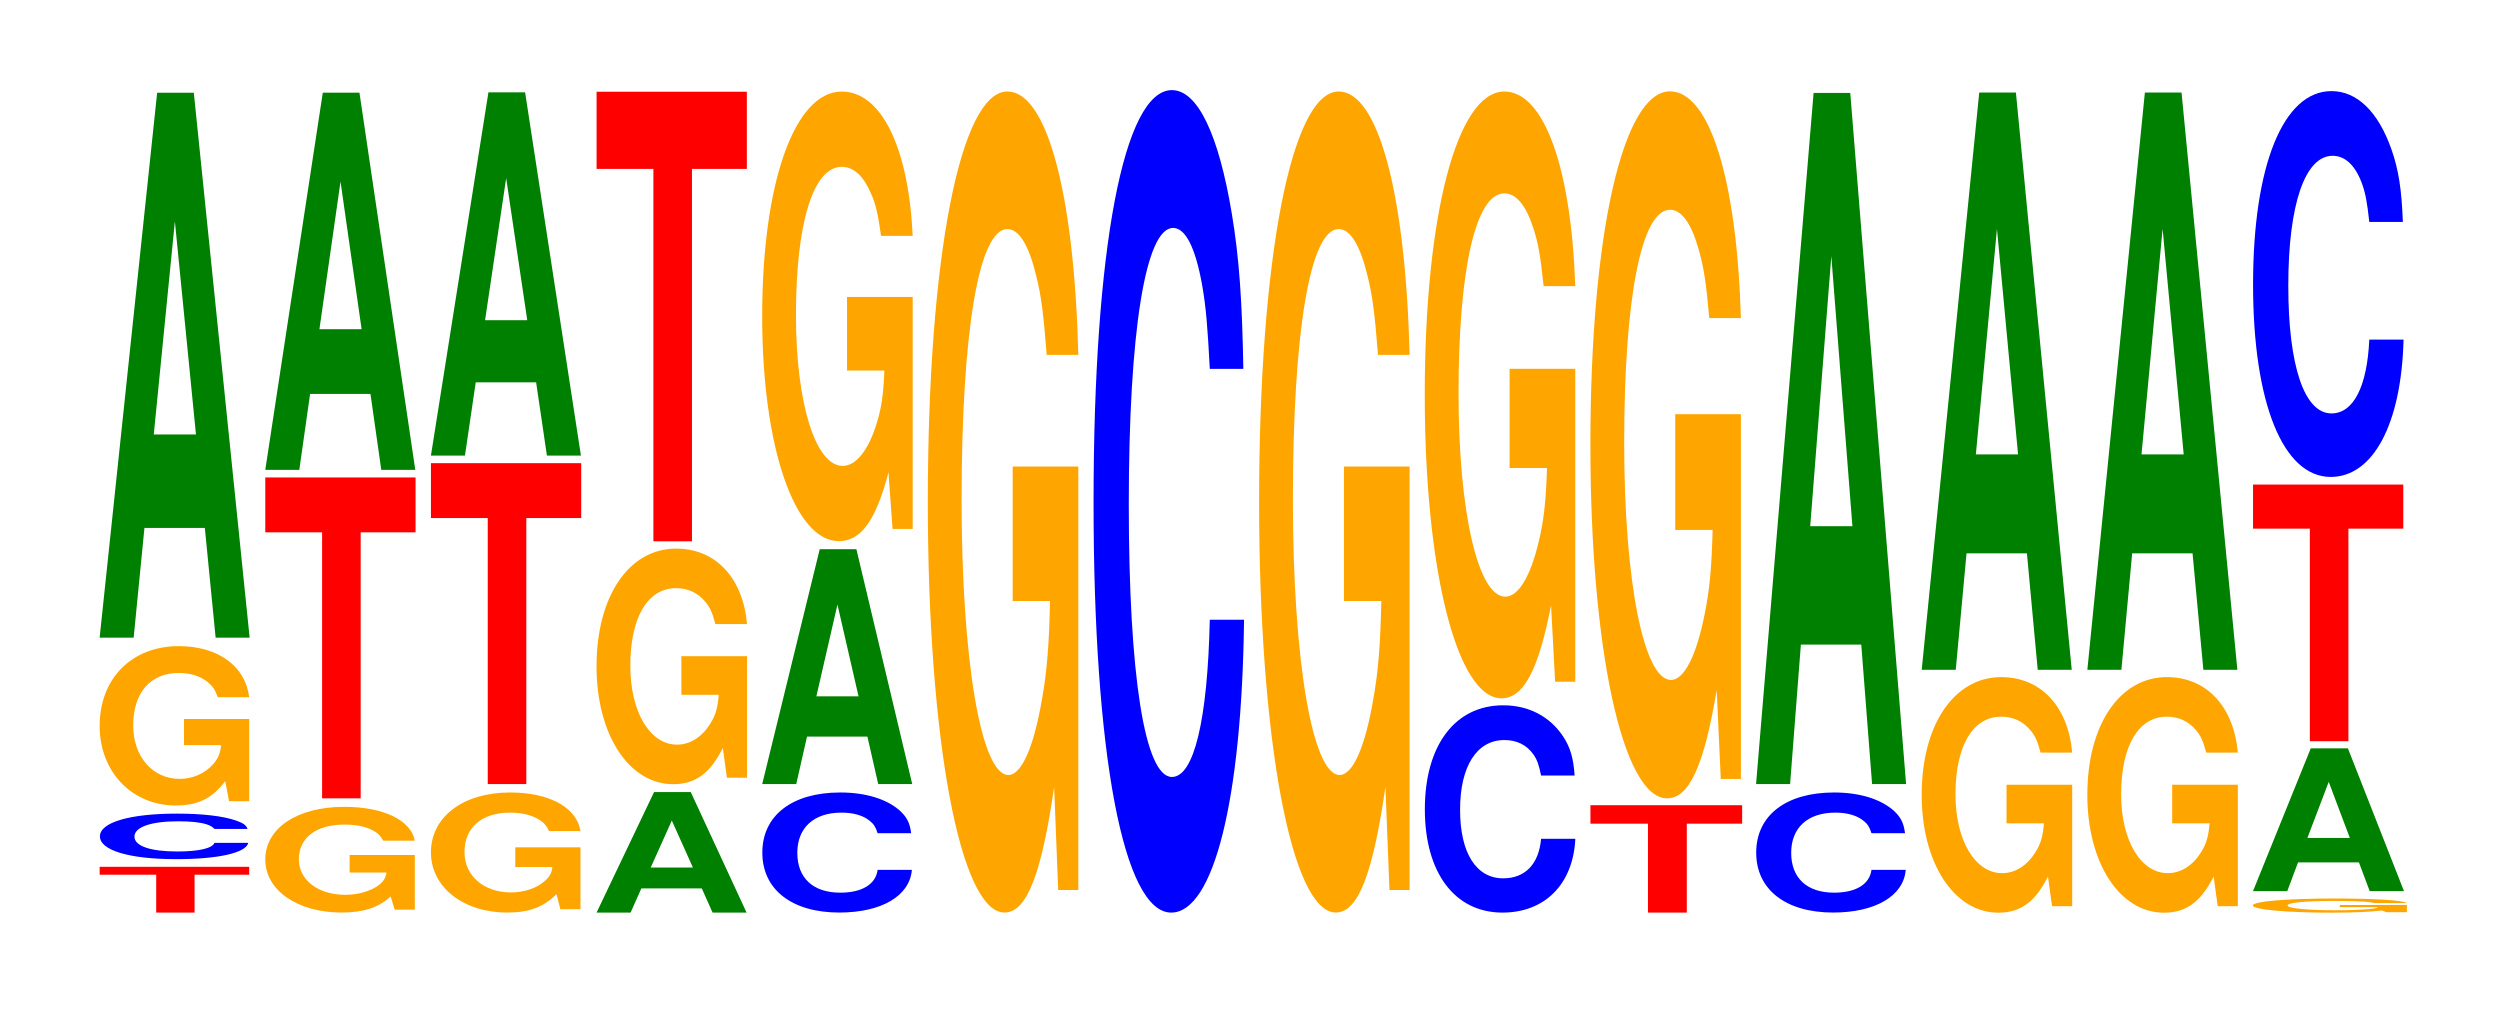 <?xml version="1.0" encoding="UTF-8"?>
<svg xmlns="http://www.w3.org/2000/svg" xmlns:xlink="http://www.w3.org/1999/xlink" width="163pt" height="66pt" viewBox="0 0 163 66" version="1.1">
<defs>
<g>
<symbol overflow="visible" id="glyph0-0">
<path style="stroke:none;" d="M 6.422 -2.469 L 9.984 -2.469 L 9.984 -2.984 L 0.234 -2.984 L 0.234 -2.469 L 3.922 -2.469 L 3.922 0 L 6.422 0 Z M 6.422 -2.469 "/>
</symbol>
<symbol overflow="visible" id="glyph1-0">
<path style="stroke:none;" d="M 10.297 -1.875 C 10.219 -2.109 10.016 -2.266 9.547 -2.422 C 8.703 -2.719 7.344 -2.875 5.703 -2.875 C 2.594 -2.875 0.672 -2.297 0.672 -1.391 C 0.672 -0.484 2.578 0.094 5.641 0.094 C 8.375 0.094 10.203 -0.312 10.344 -0.969 L 8.141 -0.969 C 8 -0.609 7.109 -0.406 5.703 -0.406 C 3.953 -0.406 2.922 -0.766 2.922 -1.375 C 2.922 -2 4 -2.375 5.781 -2.375 C 6.562 -2.375 7.219 -2.312 7.641 -2.172 C 7.875 -2.094 8 -2.016 8.141 -1.875 Z M 10.297 -1.875 "/>
</symbol>
<symbol overflow="visible" id="glyph2-0">
<path style="stroke:none;" d="M 10.359 -5.328 L 6.109 -5.328 L 6.109 -3.625 L 8.531 -3.625 C 8.469 -3.078 8.328 -2.734 8 -2.375 C 7.484 -1.781 6.672 -1.422 5.828 -1.422 C 4.062 -1.422 2.797 -2.875 2.797 -4.906 C 2.797 -7.047 3.922 -8.328 5.766 -8.328 C 6.531 -8.328 7.172 -8.125 7.656 -7.734 C 7.953 -7.484 8.125 -7.266 8.312 -6.75 L 10.359 -6.75 C 10.109 -8.781 8.328 -10.078 5.766 -10.078 C 2.703 -10.078 0.609 -7.969 0.609 -4.875 C 0.609 -1.875 2.719 0.312 5.578 0.312 C 7.016 0.312 7.969 -0.156 8.797 -1.281 L 9.047 0.031 L 10.359 0.031 Z M 10.359 -5.328 "/>
</symbol>
<symbol overflow="visible" id="glyph3-0">
<path style="stroke:none;" d="M 7.234 -7.156 L 7.938 0 L 10.156 0 L 6.516 -35.531 L 4.125 -35.531 L 0.375 0 L 2.594 0 L 3.297 -7.156 Z M 6.656 -13.25 L 3.906 -13.25 L 5.281 -27.141 Z M 6.656 -13.25 "/>
</symbol>
<symbol overflow="visible" id="glyph4-0">
<path style="stroke:none;" d="M 10.359 -3.547 L 6.109 -3.547 L 6.109 -2.406 L 8.516 -2.406 C 8.453 -2.047 8.312 -1.812 8 -1.578 C 7.469 -1.188 6.672 -0.953 5.828 -0.953 C 4.062 -0.953 2.797 -1.906 2.797 -3.266 C 2.797 -4.672 3.922 -5.531 5.766 -5.531 C 6.531 -5.531 7.172 -5.406 7.641 -5.141 C 7.953 -4.969 8.109 -4.828 8.297 -4.484 L 10.359 -4.484 C 10.094 -5.828 8.312 -6.688 5.75 -6.688 C 2.688 -6.688 0.609 -5.297 0.609 -3.25 C 0.609 -1.25 2.703 0.203 5.578 0.203 C 7 0.203 7.969 -0.109 8.781 -0.844 L 9.047 0.016 L 10.359 0.016 Z M 10.359 -3.547 "/>
</symbol>
<symbol overflow="visible" id="glyph5-0">
<path style="stroke:none;" d="M 6.453 -17.344 L 10.031 -17.344 L 10.031 -20.922 L 0.234 -20.922 L 0.234 -17.344 L 3.938 -17.344 L 3.938 0 L 6.453 0 Z M 6.453 -17.344 "/>
</symbol>
<symbol overflow="visible" id="glyph6-0">
<path style="stroke:none;" d="M 7.234 -4.953 L 7.938 0 L 10.156 0 L 6.516 -24.594 L 4.125 -24.594 L 0.375 0 L 2.594 0 L 3.297 -4.953 Z M 6.656 -9.172 L 3.906 -9.172 L 5.281 -18.797 Z M 6.656 -9.172 "/>
</symbol>
<symbol overflow="visible" id="glyph7-0">
<path style="stroke:none;" d="M 10.359 -4.016 L 6.109 -4.016 L 6.109 -2.734 L 8.531 -2.734 C 8.469 -2.312 8.328 -2.062 8 -1.797 C 7.484 -1.344 6.672 -1.078 5.828 -1.078 C 4.062 -1.078 2.797 -2.156 2.797 -3.703 C 2.797 -5.312 3.922 -6.281 5.766 -6.281 C 6.531 -6.281 7.172 -6.125 7.656 -5.828 C 7.953 -5.641 8.125 -5.469 8.312 -5.078 L 10.359 -5.078 C 10.109 -6.625 8.328 -7.594 5.766 -7.594 C 2.703 -7.594 0.609 -6 0.609 -3.688 C 0.609 -1.422 2.719 0.234 5.578 0.234 C 7.016 0.234 7.969 -0.125 8.797 -0.969 L 9.047 0.016 L 10.359 0.016 Z M 10.359 -4.016 "/>
</symbol>
<symbol overflow="visible" id="glyph8-0">
<path style="stroke:none;" d="M 7.234 -4.781 L 7.938 0 L 10.156 0 L 6.516 -23.688 L 4.125 -23.688 L 0.375 0 L 2.594 0 L 3.297 -4.781 Z M 6.656 -8.828 L 3.906 -8.828 L 5.281 -18.094 Z M 6.656 -8.828 "/>
</symbol>
<symbol overflow="visible" id="glyph9-0">
<path style="stroke:none;" d="M 7.234 -1.578 L 7.938 0 L 10.156 0 L 6.516 -7.859 L 4.125 -7.859 L 0.375 0 L 2.594 0 L 3.297 -1.578 Z M 6.656 -2.938 L 3.906 -2.938 L 5.281 -6 Z M 6.656 -2.938 "/>
</symbol>
<symbol overflow="visible" id="glyph10-0">
<path style="stroke:none;" d="M 10.422 -7.875 L 6.141 -7.875 L 6.141 -5.359 L 8.578 -5.359 C 8.516 -4.547 8.375 -4.031 8.047 -3.516 C 7.516 -2.625 6.719 -2.109 5.859 -2.109 C 4.094 -2.109 2.812 -4.234 2.812 -7.25 C 2.812 -10.406 3.938 -12.312 5.797 -12.312 C 6.562 -12.312 7.203 -12.016 7.688 -11.438 C 8 -11.078 8.156 -10.734 8.359 -9.969 L 10.422 -9.969 C 10.156 -12.984 8.375 -14.891 5.797 -14.891 C 2.719 -14.891 0.609 -11.781 0.609 -7.219 C 0.609 -2.766 2.719 0.469 5.609 0.469 C 7.047 0.469 8.016 -0.234 8.844 -1.891 L 9.109 0.047 L 10.422 0.047 Z M 10.422 -7.875 "/>
</symbol>
<symbol overflow="visible" id="glyph11-0">
<path style="stroke:none;" d="M 6.453 -24.281 L 10.031 -24.281 L 10.031 -29.312 L 0.234 -29.312 L 0.234 -24.281 L 3.938 -24.281 L 3.938 0 L 6.453 0 Z M 6.453 -24.281 "/>
</symbol>
<symbol overflow="visible" id="glyph12-0">
<path style="stroke:none;" d="M 10.375 -4.938 C 10.297 -5.594 10.094 -6 9.625 -6.422 C 8.766 -7.172 7.406 -7.594 5.75 -7.594 C 2.609 -7.594 0.672 -6.094 0.672 -3.672 C 0.672 -1.266 2.594 0.234 5.688 0.234 C 8.438 0.234 10.281 -0.844 10.422 -2.547 L 8.188 -2.547 C 8.062 -1.594 7.156 -1.062 5.75 -1.062 C 3.984 -1.062 2.953 -2.016 2.953 -3.656 C 2.953 -5.297 4.031 -6.281 5.828 -6.281 C 6.609 -6.281 7.266 -6.094 7.688 -5.734 C 7.938 -5.531 8.062 -5.344 8.188 -4.938 Z M 10.375 -4.938 "/>
</symbol>
<symbol overflow="visible" id="glyph13-0">
<path style="stroke:none;" d="M 7.234 -3.094 L 7.938 0 L 10.156 0 L 6.516 -15.312 L 4.125 -15.312 L 0.375 0 L 2.594 0 L 3.297 -3.094 Z M 6.656 -5.719 L 3.906 -5.719 L 5.281 -11.703 Z M 6.656 -5.719 "/>
</symbol>
<symbol overflow="visible" id="glyph14-0">
<path style="stroke:none;" d="M 10.422 -15.047 L 6.141 -15.047 L 6.141 -10.25 L 8.578 -10.25 C 8.516 -8.672 8.375 -7.719 8.047 -6.719 C 7.516 -5.031 6.719 -4.031 5.859 -4.031 C 4.094 -4.031 2.812 -8.094 2.812 -13.859 C 2.812 -19.875 3.938 -23.531 5.797 -23.531 C 6.562 -23.531 7.203 -22.953 7.688 -21.828 C 8 -21.141 8.156 -20.5 8.359 -19.031 L 10.422 -19.031 C 10.156 -24.797 8.375 -28.438 5.797 -28.438 C 2.719 -28.438 0.609 -22.484 0.609 -13.781 C 0.609 -5.297 2.719 0.875 5.609 0.875 C 7.047 0.875 8.016 -0.453 8.844 -3.609 L 9.109 0.078 L 10.422 0.078 Z M 10.422 -15.047 "/>
</symbol>
<symbol overflow="visible" id="glyph15-0">
<path style="stroke:none;" d="M 10.422 -27.469 L 6.141 -27.469 L 6.141 -18.703 L 8.578 -18.703 C 8.516 -15.828 8.375 -14.078 8.047 -12.266 C 7.516 -9.172 6.719 -7.359 5.859 -7.359 C 4.094 -7.359 2.812 -14.781 2.812 -25.297 C 2.812 -36.297 3.938 -42.953 5.797 -42.953 C 6.562 -42.953 7.203 -41.891 7.688 -39.859 C 8 -38.609 8.156 -37.406 8.359 -34.75 L 10.422 -34.75 C 10.156 -45.266 8.375 -51.922 5.797 -51.922 C 2.719 -51.922 0.609 -41.062 0.609 -25.156 C 0.609 -9.672 2.719 1.609 5.609 1.609 C 7.047 1.609 8.016 -0.844 8.844 -6.578 L 9.109 0.141 L 10.422 0.141 Z M 10.422 -27.469 "/>
</symbol>
<symbol overflow="visible" id="glyph16-0">
<path style="stroke:none;" d="M 10.438 -33.844 C 10.359 -38.266 10.172 -41.062 9.688 -43.953 C 8.828 -49.141 7.453 -52.016 5.781 -52.016 C 2.641 -52.016 0.672 -41.703 0.672 -25.125 C 0.672 -8.703 2.625 1.609 5.734 1.609 C 8.5 1.609 10.344 -5.75 10.484 -17.484 L 8.25 -17.484 C 8.109 -10.953 7.219 -7.234 5.781 -7.234 C 4.016 -7.234 2.969 -13.828 2.969 -25 C 2.969 -36.297 4.062 -43.031 5.859 -43.031 C 6.656 -43.031 7.312 -41.766 7.75 -39.312 C 8 -37.906 8.109 -36.578 8.25 -33.844 Z M 10.438 -33.844 "/>
</symbol>
<symbol overflow="visible" id="glyph17-0">
<path style="stroke:none;" d="M 10.438 -8.531 C 10.359 -9.641 10.172 -10.344 9.688 -11.078 C 8.828 -12.375 7.453 -13.109 5.781 -13.109 C 2.641 -13.109 0.672 -10.5 0.672 -6.328 C 0.672 -2.188 2.625 0.406 5.734 0.406 C 8.5 0.406 10.344 -1.453 10.484 -4.406 L 8.25 -4.406 C 8.109 -2.766 7.219 -1.828 5.781 -1.828 C 4.016 -1.828 2.969 -3.484 2.969 -6.297 C 2.969 -9.141 4.062 -10.844 5.859 -10.844 C 6.656 -10.844 7.312 -10.531 7.75 -9.906 C 8 -9.547 8.109 -9.219 8.25 -8.531 Z M 10.438 -8.531 "/>
</symbol>
<symbol overflow="visible" id="glyph18-0">
<path style="stroke:none;" d="M 10.422 -20.297 L 6.141 -20.297 L 6.141 -13.828 L 8.578 -13.828 C 8.516 -11.703 8.375 -10.406 8.047 -9.062 C 7.516 -6.781 6.719 -5.438 5.859 -5.438 C 4.094 -5.438 2.812 -10.922 2.812 -18.688 C 2.812 -26.828 3.938 -31.734 5.797 -31.734 C 6.562 -31.734 7.203 -30.969 7.688 -29.469 C 8 -28.531 8.156 -27.656 8.359 -25.688 L 10.422 -25.688 C 10.156 -33.453 8.375 -38.375 5.797 -38.375 C 2.719 -38.375 0.609 -30.344 0.609 -18.594 C 0.609 -7.141 2.719 1.188 5.609 1.188 C 7.047 1.188 8.016 -0.625 8.844 -4.875 L 9.109 0.109 L 10.422 0.109 Z M 10.422 -20.297 "/>
</symbol>
<symbol overflow="visible" id="glyph19-0">
<path style="stroke:none;" d="M 6.516 -5.797 L 10.125 -5.797 L 10.125 -7 L 0.234 -7 L 0.234 -5.797 L 3.984 -5.797 L 3.984 0 L 6.516 0 Z M 6.516 -5.797 "/>
</symbol>
<symbol overflow="visible" id="glyph20-0">
<path style="stroke:none;" d="M 10.422 -23.656 L 6.141 -23.656 L 6.141 -16.109 L 8.578 -16.109 C 8.516 -13.641 8.375 -12.125 8.047 -10.562 C 7.516 -7.906 6.719 -6.328 5.859 -6.328 C 4.094 -6.328 2.812 -12.734 2.812 -21.781 C 2.812 -31.25 3.938 -36.984 5.797 -36.984 C 6.562 -36.984 7.203 -36.078 7.688 -34.328 C 8 -33.234 8.156 -32.219 8.359 -29.922 L 10.422 -29.922 C 10.156 -38.969 8.375 -44.703 5.797 -44.703 C 2.719 -44.703 0.609 -35.359 0.609 -21.656 C 0.609 -8.328 2.719 1.391 5.609 1.391 C 7.047 1.391 8.016 -0.719 8.844 -5.672 L 9.109 0.125 L 10.422 0.125 Z M 10.422 -23.656 "/>
</symbol>
<symbol overflow="visible" id="glyph21-0">
<path style="stroke:none;" d="M 7.234 -9.094 L 7.938 0 L 10.156 0 L 6.516 -45.062 L 4.125 -45.062 L 0.375 0 L 2.594 0 L 3.297 -9.094 Z M 6.656 -16.812 L 3.906 -16.812 L 5.281 -34.422 Z M 6.656 -16.812 "/>
</symbol>
<symbol overflow="visible" id="glyph22-0">
<path style="stroke:none;" d="M 7.234 -7.594 L 7.938 0 L 10.156 0 L 6.516 -37.641 L 4.125 -37.641 L 0.375 0 L 2.594 0 L 3.297 -7.594 Z M 6.656 -14.047 L 3.906 -14.047 L 5.281 -28.75 Z M 6.656 -14.047 "/>
</symbol>
<symbol overflow="visible" id="glyph23-0">
<path style="stroke:none;" d="M 10.672 -0.469 L 6.297 -0.469 L 6.297 -0.328 L 8.781 -0.328 C 8.719 -0.266 8.578 -0.234 8.25 -0.203 C 7.703 -0.156 6.875 -0.125 6 -0.125 C 4.188 -0.125 2.891 -0.25 2.891 -0.438 C 2.891 -0.625 4.047 -0.734 5.953 -0.734 C 6.734 -0.734 7.391 -0.719 7.891 -0.688 C 8.203 -0.656 8.359 -0.641 8.562 -0.594 L 10.672 -0.594 C 10.406 -0.781 8.578 -0.891 5.938 -0.891 C 2.781 -0.891 0.625 -0.703 0.625 -0.438 C 0.625 -0.172 2.797 0.031 5.75 0.031 C 7.219 0.031 8.219 -0.016 9.047 -0.109 L 9.328 0 L 10.672 0 Z M 10.672 -0.469 "/>
</symbol>
<symbol overflow="visible" id="glyph24-0">
<path style="stroke:none;" d="M 7.281 -1.875 L 7.984 0 L 10.219 0 L 6.562 -9.312 L 4.141 -9.312 L 0.375 0 L 2.609 0 L 3.312 -1.875 Z M 6.688 -3.469 L 3.922 -3.469 L 5.312 -7.125 Z M 6.688 -3.469 "/>
</symbol>
<symbol overflow="visible" id="glyph25-0">
<path style="stroke:none;" d="M 6.453 -13.859 L 10.031 -13.859 L 10.031 -16.734 L 0.234 -16.734 L 0.234 -13.859 L 3.938 -13.859 L 3.938 0 L 6.453 0 Z M 6.453 -13.859 "/>
</symbol>
<symbol overflow="visible" id="glyph26-0">
<path style="stroke:none;" d="M 10.438 -15.875 C 10.359 -17.953 10.172 -19.266 9.688 -20.625 C 8.828 -23.062 7.453 -24.406 5.781 -24.406 C 2.641 -24.406 0.672 -19.562 0.672 -11.797 C 0.672 -4.078 2.625 0.75 5.734 0.75 C 8.5 0.75 10.344 -2.703 10.484 -8.203 L 8.25 -8.203 C 8.109 -5.141 7.219 -3.391 5.781 -3.391 C 4.016 -3.391 2.969 -6.484 2.969 -11.719 C 2.969 -17.031 4.062 -20.188 5.859 -20.188 C 6.656 -20.188 7.312 -19.594 7.75 -18.438 C 8 -17.781 8.109 -17.156 8.25 -15.875 Z M 10.438 -15.875 "/>
</symbol>
</g>
</defs>
<g id="surface1">
<g style="fill:rgb(100%,0%,0%);fill-opacity:1;">
  <use xlink:href="#glyph0-0" x="6.263" y="59.5"/>
</g>
<g style="fill:rgb(0%,0%,100%);fill-opacity:1;">
  <use xlink:href="#glyph1-0" x="5.843" y="55.923"/>
</g>
<g style="fill:rgb(100%,64.647%,0%);fill-opacity:1;">
  <use xlink:href="#glyph2-0" x="5.888" y="52.206"/>
</g>
<g style="fill:rgb(0%,50.194%,0%);fill-opacity:1;">
  <use xlink:href="#glyph3-0" x="6.121" y="41.577"/>
</g>
<g style="fill:rgb(100%,64.647%,0%);fill-opacity:1;">
  <use xlink:href="#glyph4-0" x="16.688" y="59.294"/>
</g>
<g style="fill:rgb(100%,0%,0%);fill-opacity:1;">
  <use xlink:href="#glyph5-0" x="17.063" y="52.052"/>
</g>
<g style="fill:rgb(0%,50.194%,0%);fill-opacity:1;">
  <use xlink:href="#glyph6-0" x="16.921" y="30.637"/>
</g>
<g style="fill:rgb(100%,64.647%,0%);fill-opacity:1;">
  <use xlink:href="#glyph7-0" x="27.488" y="59.264"/>
</g>
<g style="fill:rgb(100%,0%,0%);fill-opacity:1;">
  <use xlink:href="#glyph5-0" x="27.863" y="51.121"/>
</g>
<g style="fill:rgb(0%,50.194%,0%);fill-opacity:1;">
  <use xlink:href="#glyph8-0" x="27.721" y="29.707"/>
</g>
<g style="fill:rgb(0%,50.194%,0%);fill-opacity:1;">
  <use xlink:href="#glyph9-0" x="38.521" y="59.5"/>
</g>
<g style="fill:rgb(100%,64.647%,0%);fill-opacity:1;">
  <use xlink:href="#glyph10-0" x="38.285" y="50.66"/>
</g>
<g style="fill:rgb(100%,0%,0%);fill-opacity:1;">
  <use xlink:href="#glyph11-0" x="38.663" y="35.293"/>
</g>
<g style="fill:rgb(0%,0%,100%);fill-opacity:1;">
  <use xlink:href="#glyph12-0" x="49.032" y="59.264"/>
</g>
<g style="fill:rgb(0%,50.194%,0%);fill-opacity:1;">
  <use xlink:href="#glyph13-0" x="49.321" y="51.121"/>
</g>
<g style="fill:rgb(100%,64.647%,0%);fill-opacity:1;">
  <use xlink:href="#glyph14-0" x="49.085" y="34.408"/>
</g>
<g style="fill:rgb(100%,64.647%,0%);fill-opacity:1;">
  <use xlink:href="#glyph15-0" x="59.885" y="57.888"/>
</g>
<g style="fill:rgb(0%,0%,100%);fill-opacity:1;">
  <use xlink:href="#glyph16-0" x="70.628" y="57.892"/>
</g>
<g style="fill:rgb(100%,64.647%,0%);fill-opacity:1;">
  <use xlink:href="#glyph15-0" x="81.485" y="57.888"/>
</g>
<g style="fill:rgb(0%,0%,100%);fill-opacity:1;">
  <use xlink:href="#glyph17-0" x="92.228" y="59.095"/>
</g>
<g style="fill:rgb(100%,64.647%,0%);fill-opacity:1;">
  <use xlink:href="#glyph18-0" x="92.285" y="44.342"/>
</g>
<g style="fill:rgb(100%,0%,0%);fill-opacity:1;">
  <use xlink:href="#glyph19-0" x="103.463" y="59.5"/>
</g>
<g style="fill:rgb(100%,64.647%,0%);fill-opacity:1;">
  <use xlink:href="#glyph20-0" x="103.085" y="50.661"/>
</g>
<g style="fill:rgb(0%,0%,100%);fill-opacity:1;">
  <use xlink:href="#glyph12-0" x="113.832" y="59.264"/>
</g>
<g style="fill:rgb(0%,50.194%,0%);fill-opacity:1;">
  <use xlink:href="#glyph21-0" x="114.121" y="51.121"/>
</g>
<g style="fill:rgb(100%,64.647%,0%);fill-opacity:1;">
  <use xlink:href="#glyph10-0" x="124.685" y="59.039"/>
</g>
<g style="fill:rgb(0%,50.194%,0%);fill-opacity:1;">
  <use xlink:href="#glyph22-0" x="124.921" y="43.672"/>
</g>
<g style="fill:rgb(100%,64.647%,0%);fill-opacity:1;">
  <use xlink:href="#glyph10-0" x="135.485" y="59.039"/>
</g>
<g style="fill:rgb(0%,50.194%,0%);fill-opacity:1;">
  <use xlink:href="#glyph22-0" x="135.721" y="43.672"/>
</g>
<g style="fill:rgb(100%,64.647%,0%);fill-opacity:1;">
  <use xlink:href="#glyph23-0" x="146.258" y="59.474"/>
</g>
<g style="fill:rgb(0%,50.194%,0%);fill-opacity:1;">
  <use xlink:href="#glyph24-0" x="146.521" y="58.103"/>
</g>
<g style="fill:rgb(100%,0%,0%);fill-opacity:1;">
  <use xlink:href="#glyph25-0" x="146.663" y="48.327"/>
</g>
<g style="fill:rgb(0%,0%,100%);fill-opacity:1;">
  <use xlink:href="#glyph26-0" x="146.228" y="30.346"/>
</g>
</g>
</svg>
